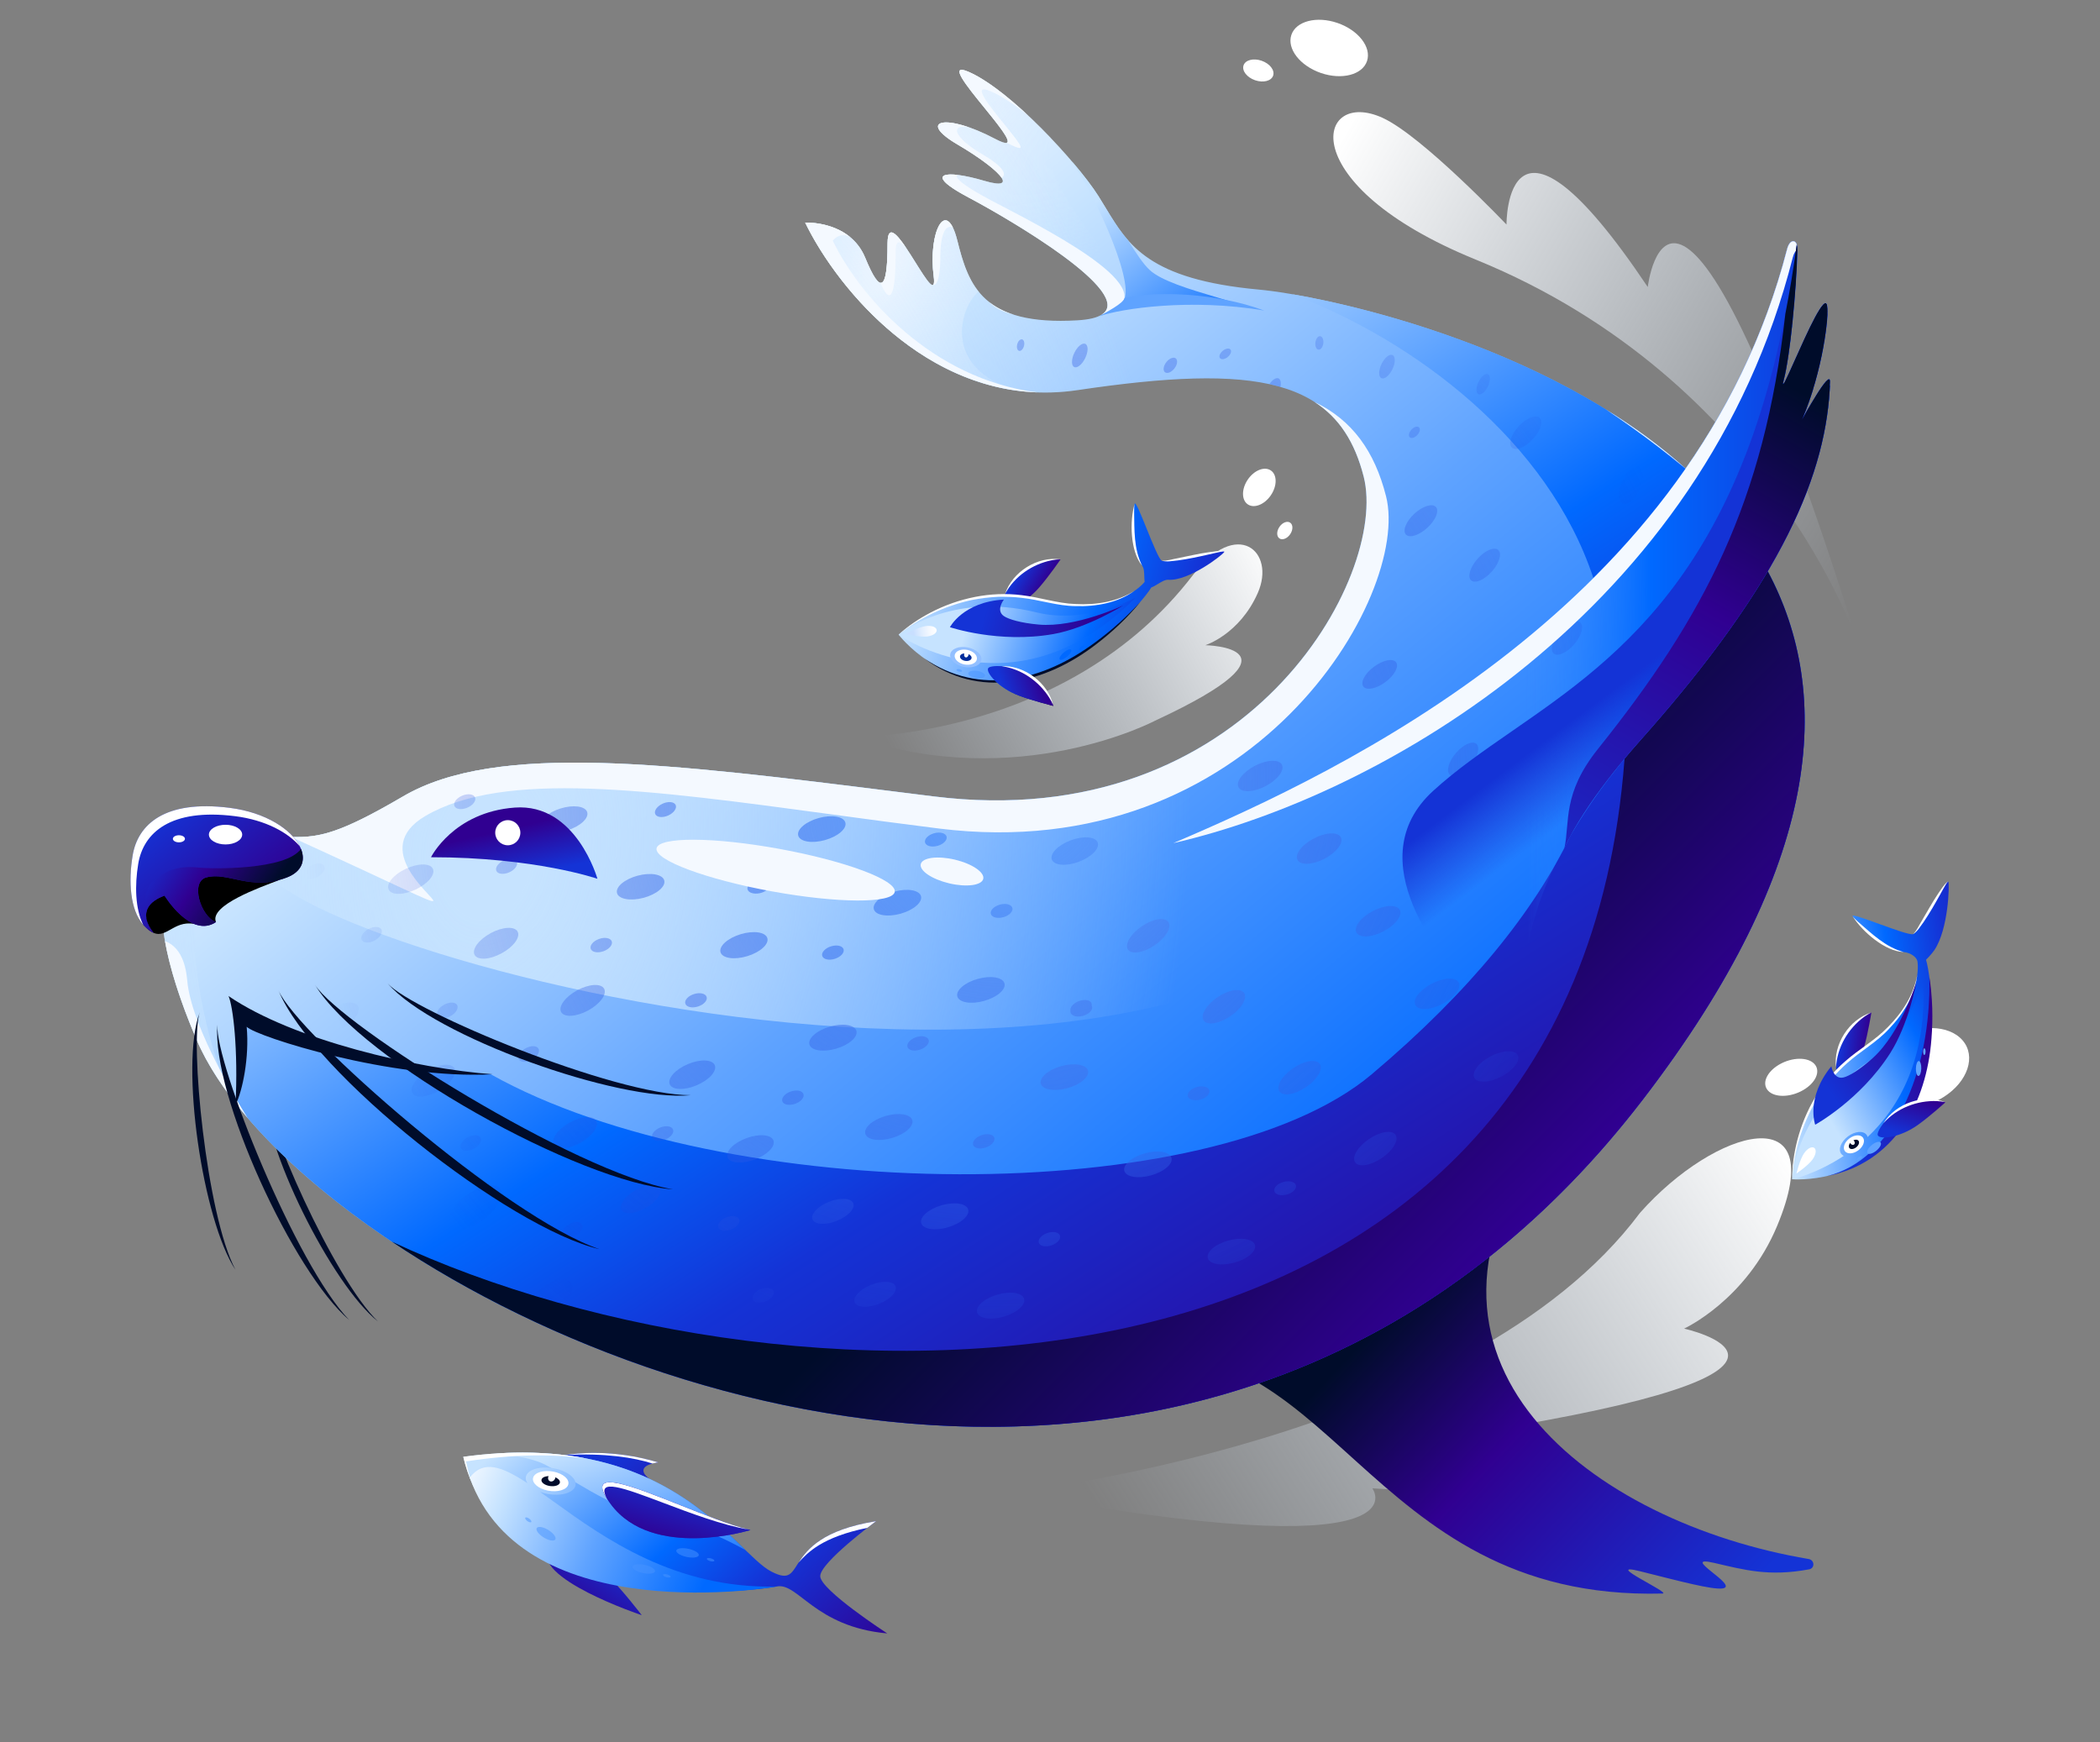 <?xml version="1.0" encoding="utf-8"?>
<svg xmlns="http://www.w3.org/2000/svg" fill="none" height="624" viewBox="0 0 752 624" width="752">
  <rect x="0" y="0" width="752" height="624" fill="#808080" stroke="none"/>
  <linearGradient id="a">
    <stop offset="0" stop-color="#fff"/>
    <stop offset="1" stop-color="#deeeff" stop-opacity="0"/>
  </linearGradient>
  <linearGradient gradientUnits="userSpaceOnUse" href="#a" id="b" x1="644.508" x2="409.145" y1="418.669" y2="566.589"/>
  <linearGradient gradientUnits="userSpaceOnUse" href="#a" id="c" x1="460.97" x2="674.139" y1="81.724" y2="206.134"/>
  <linearGradient gradientUnits="userSpaceOnUse" href="#a" id="d" x1="464.925" x2="328.673" y1="213.252" y2="286.87"/>
  <linearGradient id="e">
    <stop offset=".138" stop-color="#000c2a"/>
    <stop offset=".472" stop-color="#300091"/>
    <stop offset="1" stop-color="#1433d6"/>
  </linearGradient>
  <linearGradient gradientUnits="userSpaceOnUse" href="#e" id="f" x1="479.837" x2="616.22" y1="451.218" y2="579.718"/>
  <linearGradient id="g">
    <stop offset="0" stop-color="#f4f9ff"/>
    <stop offset=".165" stop-color="#c6e3ff"/>
    <stop offset=".543" stop-color="#5fa3ff"/>
    <stop offset=".978" stop-color="#0069ff"/>
  </linearGradient>
  <linearGradient gradientUnits="userSpaceOnUse" href="#g" id="h" x1="89.22" x2="356.72" y1="232.718" y2="553.218"/>
  <radialGradient cx="0" cy="0" gradientTransform="matrix(128.598 49.435 -94.187 245.014 315.22 95.218)" gradientUnits="userSpaceOnUse" id="i" r="1">
    <stop offset=".035" stop-color="#f4f9ff"/>
    <stop offset=".539" stop-color="#c6e3ff" stop-opacity="0"/>
  </radialGradient>
  <linearGradient gradientUnits="userSpaceOnUse" id="j" x1="570.72" x2="348.637" y1="475.219" y2="130.637">
    <stop offset="0" stop-color="#300091"/>
    <stop offset=".425" stop-color="#1433d6"/>
    <stop offset=".61" stop-color="#0069ff"/>
    <stop offset=".99" stop-color="#c6e3ff"/>
  </linearGradient>
  <radialGradient cx="0" cy="0" gradientTransform="matrix(460.5 57.013 -83.44 673.961 173.72 307.781)" gradientUnits="userSpaceOnUse" id="k" r="1">
    <stop offset=".035" stop-color="#c6e3ff"/>
    <stop offset=".539" stop-color="#c6e3ff" stop-opacity="0"/>
  </radialGradient>
  <linearGradient gradientUnits="userSpaceOnUse" id="l" x1="721.22" x2="520.72" y1="289.218" y2="290.218">
    <stop offset="0" stop-color="#300091"/>
    <stop offset=".318" stop-color="#1433d6"/>
    <stop offset=".646" stop-color="#0069ff"/>
    <stop offset=".87" stop-color="#3086ff" stop-opacity="0"/>
  </linearGradient>
  <radialGradient cx="0" cy="0" gradientTransform="matrix(78 229.5 -241.119 81.949 361.72 282.218)" gradientUnits="userSpaceOnUse" id="m" r="1">
    <stop offset="0" stop-color="#5fa3ff"/>
    <stop offset="1" stop-color="#1433d6" stop-opacity="0"/>
  </radialGradient>
  <linearGradient gradientUnits="userSpaceOnUse" href="#e" id="n" x1="323.792" x2="633.521" y1="368.028" y2="678.01"/>
  <linearGradient gradientUnits="userSpaceOnUse" id="o" x1="580.604" x2="428.068" y1="234.73" y2="41.012">
    <stop offset="0" stop-color="#300091"/>
    <stop offset=".425" stop-color="#1433d6"/>
    <stop offset=".712" stop-color="#0069ff"/>
    <stop offset=".99" stop-color="#c6e3ff"/>
  </linearGradient>
  <linearGradient id="p">
    <stop offset="0" stop-color="#300091"/>
    <stop offset="1" stop-color="#1433d6"/>
  </linearGradient>
  <linearGradient gradientUnits="userSpaceOnUse" href="#p" id="q" x1="173.404" x2="177.406" y1="298.806" y2="316.261"/>
  <linearGradient gradientUnits="userSpaceOnUse" href="#p" id="r" x1="85.837" x2="56.362" y1="328.218" y2="291.698"/>
  <linearGradient gradientUnits="userSpaceOnUse" id="s" x1="97.776" x2="56.204" y1="329.599" y2="300.842">
    <stop offset=".138" stop-color="#000c2a"/>
    <stop offset=".594" stop-color="#300091"/>
    <stop offset="1" stop-color="#1433d6"/>
  </linearGradient>
  <linearGradient gradientUnits="userSpaceOnUse" id="t" x1="536.22" x2="553.084" y1="277.219" y2="299.684">
    <stop offset=".023" stop-color="#1433d6"/>
    <stop offset="1" stop-color="#1433d6" stop-opacity="0"/>
  </linearGradient>
  <linearGradient gradientUnits="userSpaceOnUse" href="#e" id="u" x1="670.72" x2="547.72" y1="114.719" y2="335.218"/>
  <linearGradient gradientUnits="userSpaceOnUse" href="#p" id="v" x1="206.44" x2="220.37" y1="578.561" y2="555.508"/>
  <linearGradient gradientUnits="userSpaceOnUse" href="#p" id="w" x1="262.49" x2="238.665" y1="545.262" y2="509.566"/>
  <linearGradient id="x">
    <stop offset="0" stop-color="#300091"/>
    <stop offset=".325" stop-color="#1433d6"/>
    <stop offset=".542" stop-color="#0069ff"/>
    <stop offset=".99" stop-color="#c6e3ff"/>
  </linearGradient>
  <linearGradient gradientUnits="userSpaceOnUse" href="#x" id="y" x1="310.72" x2="210.628" y1="598.101" y2="487.6"/>
  <linearGradient gradientUnits="userSpaceOnUse" href="#x" id="z" x1="266.72" x2="215.253" y1="657.171" y2="512.669"/>
  <linearGradient gradientUnits="userSpaceOnUse" href="#g" id="A" x1="168.22" x2="257.022" y1="523.853" y2="561.694"/>
  <linearGradient gradientUnits="userSpaceOnUse" href="#p" id="B" x1="232.363" x2="238.887" y1="550.967" y2="528.918"/>
  <linearGradient gradientUnits="userSpaceOnUse" href="#p" id="C" x1="669.046" x2="659.251" y1="371.203" y2="370.136"/>
  <linearGradient gradientUnits="userSpaceOnUse" href="#x" id="D" x1="732.22" x2="638.72" y1="387.218" y2="397.718"/>
  <linearGradient gradientUnits="userSpaceOnUse" href="#p" id="E" x1="692.593" x2="653.347" y1="371.752" y2="391.862"/>
  <linearGradient gradientUnits="userSpaceOnUse" href="#x" id="F" x1="723.22" x2="642.047" y1="333.218" y2="379.747"/>
  <linearGradient gradientUnits="userSpaceOnUse" href="#p" id="G" x1="686.92" x2="654.007" y1="367.43" y2="389.014"/>
  <linearGradient gradientUnits="userSpaceOnUse" href="#p" id="H" x1="697.008" x2="692.835" y1="395.974" y2="409.75"/>
  <linearGradient gradientUnits="userSpaceOnUse" href="#p" id="I" x1="375.124" x2="366.73" y1="207.624" y2="202.464"/>
  <linearGradient gradientUnits="userSpaceOnUse" href="#x" id="J" x1="460.097" x2="318.546" y1="273.331" y2="234.336"/>
  <linearGradient gradientUnits="userSpaceOnUse" href="#x" id="K" x1="442.493" x2="353.631" y1="228.297" y2="199.014"/>
  <linearGradient gradientUnits="userSpaceOnUse" id="L" x1="335.65" x2="324.451" y1="225.823" y2="227.159">
    <stop offset=".01" stop-color="#fff"/>
    <stop offset=".2" stop-color="#f7faff"/>
    <stop offset=".49" stop-color="#e1eeff"/>
    <stop offset=".76" stop-color="#c8dfff"/>
  </linearGradient>
  <linearGradient gradientUnits="userSpaceOnUse" href="#p" id="M" x1="391.174" x2="353.017" y1="227.897" y2="218.24"/>
  <linearGradient gradientUnits="userSpaceOnUse" id="N" x1="378.276" x2="353.711" y1="251.103" y2="239.006">
    <stop offset=".03"/>
    <stop offset=".12" stop-color="#000d31"/>
    <stop offset=".22" stop-color="#001a5e"/>
    <stop offset=".31" stop-color="#00247f"/>
    <stop offset=".38" stop-color="#002993"/>
    <stop offset=".43" stop-color="#002c9b"/>
    <stop offset=".49" stop-color="#0031a4"/>
    <stop offset=".57" stop-color="#0040bc"/>
    <stop offset=".68" stop-color="#0059e5"/>
    <stop offset=".74" stop-color="#0069ff"/>
    <stop offset=".76" stop-color="#056cff" stop-opacity=".96"/>
    <stop offset=".8" stop-color="#1374ff" stop-opacity=".87"/>
    <stop offset=".84" stop-color="#2a81ff" stop-opacity=".71"/>
    <stop offset=".9" stop-color="#4a94ff" stop-opacity=".49"/>
    <stop offset=".96" stop-color="#72acff" stop-opacity=".21"/>
    <stop offset="1" stop-color="#92bfff" stop-opacity="0"/>
  </linearGradient>
  <linearGradient gradientUnits="userSpaceOnUse" href="#p" id="O" x1="376.384" x2="362.624" y1="253.773" y2="258"/>
  <clipPath id="P">
    <path d="m0 0h116.201v72.965h-116.201z" transform="matrix(.045 .999 .999 -.047 630.72 312.614)"/>
  </clipPath>
  <clipPath id="Q">
    <path d="m0 0h116.201v72.965h-116.201z" transform="matrix(-.713 .701 .702 .712 395.996 145.721)"/>
  </clipPath>
  <path d="m361.796 534.483s163.946-17.647 225.471-100.119c26.91-30.423 68.622-42.17 49.137 4.627-11.098 26.652-33.334 36.823-33.334 36.823s62.277 13.774-60.941 34.891c0 0 38.126 28.415-50.689 22.309 0 0 21.603 29.409-129.644 1.469z" fill="url(#b)"/>
  <path d="m678.167 372.195c8.66-5.5 19.68-5.334 24.614.371s1.913 14.788-6.746 20.288c-8.66 5.5-19.68 5.334-24.614-.371s-1.914-14.788 6.746-20.288z" fill="#fff"/>
  <path d="m637.994 380.781c4.783-2.389 10.201-2.073 12.101.707 1.899 2.779-.439 6.969-5.223 9.358-4.783 2.389-10.201 2.072-12.101-.707-1.899-2.78.439-6.969 5.223-9.358z" fill="#fff"/>
  <path d="m665.5 231s-31.26-94.938-137.043-138.032c-66.105-26.93-57.063-61.644-33.318-50.747 14.251 6.551 44.332 38.203 44.332 38.203s-.541-53.914 50.585 22.365c0 0 9.444-81.789 75.444 128.211z" fill="url(#c)"/>
  <path d="m489.531 21.848c1.641-4.947-3.096-11.045-10.581-13.622-7.484-2.577-14.882-.656-16.523 4.291-1.641 4.947 3.096 11.045 10.581 13.622 7.484 2.577 14.882.656 16.523-4.291z" fill="#fff"/>
  <path d="m455.91 27.069c.641-1.931-1.215-4.313-4.144-5.322s-5.823-.261-6.463 1.67c-.641 1.931 1.215 4.313 4.144 5.322 2.929 1.008 5.823.261 6.463-1.67z" fill="#fff"/>
  <path d="m305.916 263.926s76.372.715 121.306-58.031c15.749-20.597 29.738-8.401 23.182 6.469s-18.782 18.701-18.782 18.701 38.778.699-17.988 27.03c0 0-48.943 25.931-107.718 5.831z" fill="url(#d)"/>
  <path d="m455.095 177.354c2.277-3.355 2.27-7.328-.015-8.873s-5.983-.078-8.259 3.277-2.27 7.328.015 8.873 5.983.078 8.259-3.277z" fill="#fff"/>
  <path d="m462.013 191.309c1.059-1.56 1.053-3.41-.013-4.131s-2.789-.041-3.848 1.52-1.053 3.41.013 4.132c1.067.721 2.789.04 3.848-1.521z" fill="#fff"/>
  <path d="m554.837 404.218c-62.374 83.485 16.138 141.186 92.832 154.108 2.146.361 2.306 3.298.167 3.696-14.442 2.689-23.182.193-33.999-2.304-13-3 9.358 8.254 3 9.145-3.771.528-15.5-2.645-29.5-6.145s11.401 7.885 8 7.973c-108.223 2.798-117.822-100.794-199-84.473 49.833-53.666 213.067-155.036 158.5-82z" fill="url(#f)"/>
  <path d="m554.837 404.218c-62.374 83.485 16.138 141.186 92.832 154.108 2.146.361 2.306 3.298.167 3.696-14.442 2.689-23.182.193-33.999-2.304-13-3 9.358 8.254 3 9.145-3.771.528-15.5-2.645-29.5-6.145s11.401 7.885 8 7.973c-108.223 2.798-117.822-100.794-199-84.473 49.833-53.666 213.067-155.036 158.5-82z" fill="url(#f)"/>
  <path d="m94.68 389.718c-1.001 20.187 24.187 70.505 40.647 83.512-15.939-15.291-40.991-72.712-40.647-83.512z" fill="#000c2a"/>
  <path clip-rule="evenodd" d="m99.466 299.499c12.94.722 18.707 1.043 44.87-14.281 33.427-19.578 95.063-11.87 178.134-1.481 3.908.489 7.864.983 11.866 1.481 112.5 14 163-79 154-114.5s-38.5-40.5-102.5-31c-51.2 7.6-86.333-36.833-97.5-60 0 0 16-.817 21.5 12.592 5.5 13.408 8 11.908 8-5.092 0-9.185 5.4-.563 10.05 6.861 3.957 6.316 7.369 11.765 6.45 4.639-2-15.5 4.5-28.5 8.5-12.5 4 16 9 30.5 43 28.5s-22-35-39-44-8-10 5.5-6 5-4.5-9.5-13-4.5-11.5 13.5-2c9.126 4.817 2.7-3.092-3.899-11.213-6.417-7.896-12.996-15.992-5.601-12.787 15 6.5 38.9 32.5 46.5 44.5.892 1.408 1.74 2.812 2.58 4.203 8.109 13.427 15.504 25.672 54.92 29.296 22.134 2.036 102.261 18.569 152.779 64.092 15.854-22.797 28.646-48.87 36.35-78.658.981-3.792 3.758-3.678 3.673.238-.328 14.959-2.682 38.202-4.802 46.328-1.185 4.542.827.039 3.758-6.52 4.49-10.049 11.137-24.926 11.742-19.48.633 3.193-1.5 23-9 40.5 0 0 10.169-18.779 10-13.5-.621 19.445-6.535 41.131-22.312 67.87 23.377 43.803 19.936 104.951-44.688 189.13-173.5 226-478.156 72.25-518-21.5-34-80 12.5-73 12.5-73 7.07-.252 12.259.037 16.63.281z" fill="url(#h)" fill-rule="evenodd"/>
  <path clip-rule="evenodd" d="m364.219 139.916c-27.442-8.162-20.291-30.158-13.797-35.515-4.066-5.069-5.913-11.495-7.585-18.183-4-16-10.5-3-8.5 12.5.919 7.126-2.493 1.677-6.45-4.639v-0c-4.65-7.423-10.05-16.046-10.05-6.861 0 17-2.5 18.5-8 5.092-5.5-13.408-21.5-12.592-21.5-12.592 9.517 19.744 36.441 54.934 75.882 60.198zm11.965-90.607c-9.6-10.06-20.889-19.926-29.347-23.591-7.395-3.204-.815 4.892 5.601 12.787 6.599 8.121 13.026 16.029 3.899 11.213-18-9.5-28-6.5-13.5 2s23 17 9.5 13-22.5-3-5.5 6c13.365 7.076 50.838 28.987 49.726 39.004 11.993-.421 4.219-11.367-5.107-24.497-8.774-12.354-18.922-26.641-15.272-35.916z" fill="url(#i)" fill-rule="evenodd"/>
  <path clip-rule="evenodd" d="m603.616 167.811c-43.704-39.383-109.568-57.069-140.872-62.442 44.015 16.675 91.69 52.701 107.837 101.67 11.887-11.854 23.066-24.894 33.035-39.228zm-41.151 131.32c6.08-10.527 14.183-21.902 24.872-33.912 20.447-22.975 35.233-42.913 45.688-60.631 23.377 43.803 19.936 104.951-44.688 189.131-160.01 208.428-431.575 93.862-504.09 1.248 3.233-5.043.473-32.248.473-32.248 2.335.802 5.099 1.879 8.305 3.127l.002.001c16.034 6.244 43.109 16.788 82.692 18.872 83.947 47 258 48.5 315.5 0 35.54-29.977 58.298-58.687 71.245-85.588z" fill="url(#j)" fill-rule="evenodd"/>
  <path clip-rule="evenodd" d="m82.1 392.153c-14.021-33.27-25.36-104.218 20.62-73.435 59 39.5 427 126 433.5-96.5 1.535-52.548-28.876-90.498-77.171-117.452-3.251-.501-6.017-.846-8.212-1.048-39.416-3.624-46.811-15.87-54.92-29.296-.84-1.391-1.688-2.795-2.58-4.203-7.6-12-31.5-38-46.5-44.5-7.395-3.204-.816 4.892 5.601 12.787 6.599 8.121 13.025 16.029 3.899 11.213-18-9.5-28-6.5-13.5 2s23 17 9.5 13-22.5-3-5.5 6 73 42 39 44-39-12.5-43-28.5c-4-16-10.5-3-8.5 12.5.919 7.126-2.493 1.677-6.45-4.639-4.65-7.423-10.05-16.046-10.05-6.861 0 17-2.5 18.5-8 5.092-5.5-13.408-21.5-12.592-21.5-12.592 11.167 23.167 46.3 67.6 97.5 60 64-9.5 93.5-4.5 102.5 31s-41.5 128.5-154 114.5c-3.977-.494-7.907-.986-11.791-1.472l-.075-.009c-83.071-10.389-144.707-18.097-178.134 1.481-26.163 15.324-31.931 15.003-44.87 14.281-4.371-.244-9.56-.533-16.63-.281 0 0-46.5-7-12.5 73 2.725 6.411 6.688 13.103 11.763 19.935z" fill="url(#k)" fill-rule="evenodd"/>
  <path clip-rule="evenodd" d="m103.835 299.714c-1.386-.049-2.826-.129-4.369-.215-4.371-.244-9.56-.533-16.63-.281 0 0-28.895-4.349-24.475 32.995 2.421-26.325 32.475-25.995 32.475-25.995 3.866-.138 6.199-2.141 8.233-3.889 1.575-1.353 2.973-2.552 4.764-2.615zm.406.014c39.541 18.009 50.362 23.763 50.901 22.924.836-1.305-23.14-18.523-2.805-30.434 28.108-16.463 80.226-9.403 145.491-.563 12.351 1.673 25.173 3.41 38.392 5.063 112.5 14 169.117-83.5 160.117-119-4.085-16.112-12.108-27.281-25.637-33.786 8.803 5.638 14.481 14.336 17.637 26.786 9 35.5-41.5 128.5-154 114.5-3.977-.494-7.907-.986-11.791-1.472l-.075-.009c-83.071-10.389-144.707-18.097-178.134 1.481-22.739 13.319-30.071 14.819-40.096 14.51zm267.316-159.194c-38.193-4.827-63.988-34.921-73.337-54.316 0 0 2.263-3.327 6.136-1.372-6.843-5.596-16.019-5.128-16.019-5.128 10.096 20.945 39.782 59.273 83.22 60.816zm-56.249-39.244c5.412 12.992 5.412-6.098 5.412-11.072 0-4.537 1.55-4.085 3.679-1.571-3.499-5.164-6.562-8.347-6.562-1.429 0 9.69-.812 14.345-2.529 14.072zm18.792.761c2.019.334 2.62-5.251 2.62-9.833 0-8.868 2.041-11.885 4.49-10.756-3.891-7.893-8.618 3.73-6.873 17.256.275 2.132.162 3.139-.237 3.333zm19.957 5.99c2.092 2.118 4.912 3.659 8.945 4.656-3.644-1.164-6.566-2.748-8.945-4.656zm40.441 4.66c26.012-6.74-16.531-28.916-35.675-38.896-1.484-.773-2.826-1.473-3.986-2.087-9.787-5.181-13.315-8.208-11.972-9.081-6.985-.808-8.471 1.493 3.972 8.081 14.925 7.902 59.912 34.303 47.661 41.983zm-35.806-48.98c1.708-1.151 1.19-3.718-6.972-8.502-10.372-6.081-11.534-10.882-4.765-9.645-11.559-3.998-15.829-.72-4.118 6.145 8.034 4.71 14.226 9.419 15.855 12.002zm1.808-12.579c7.204 3.662 6.073 1.913-.062-5.636-6.417-7.896-12.996-15.992-5.601-12.787 3.999 1.733 8.631 4.852 13.418 8.723-7.473-6.998-15.208-13.032-21.418-15.723-7.395-3.204-.816 4.892 5.601 12.787 4.954 6.097 9.812 12.075 8.062 12.636zm214.424 95.404c12.803 8.54 25.312 18.009 36.692 28.264 12.16-17.486 22.519-36.899 30.163-58.438.959-9.023 1.688-19.141 1.86-26.982.085-3.916-2.692-4.031-3.673-.238-7.704 29.788-20.496 55.861-36.35 78.658-8.817-7.945-18.537-15.008-28.692-21.264zm75.889-34.505c-.943 12.299-2.515 25.077-3.976 30.677-1.031 3.954.36 1.052 2.671-4.092 4.128-13.763 5.324-26.412 4.829-28.908-.262-2.36-1.659-.903-3.524 2.323zm-562.139 288.32c-3.172-5.024-19.154-30.992-21.454-47.643-.038-.276-.074-.636-.116-1.064-.356-3.612-1.185-12.008-8.029-14.646 1.65 9.297 5.16 20.852 11.262 35.21 3.808 8.961 10.036 18.47 18.337 28.143z" fill="#f4f9ff" fill-rule="evenodd"/>
  <path d="m639.966 89.152c-33.327 128.854-161.853 188.202-221.629 213.566l129.5 64.5c-4.667-12.166-5.481-51.459 39.5-102 51.305-57.645 66.967-96.17 68-128.5.169-5.279-10 13.5-10 13.5 7.5-17.5 9.633-37.307 9-40.5-1-9-18.5 37.5-15.5 26 2.12-8.127 4.474-31.369 4.802-46.328.085-3.916-2.692-4.03-3.673-.238z" fill="url(#l)"/>
  <g fill="url(#m)">
    <path d="m88.278 399.897c-2.342-2.75-4.516-5.486-6.514-8.2 3.746-3.039 7.66-4.168 9.431-2.488 1.948 1.848.628 6.452-2.916 10.688z"/>
    <path d="m111.711 423.107c-1.809-1.549-3.572-3.101-5.287-4.655.927-2.333 3.549-5.047 7.147-7.112 5.416-3.109 10.992-3.573 12.454-1.035 1.461 2.538-1.744 7.116-7.161 10.226-2.489 1.429-5.011 2.299-7.153 2.576z"/>
    <path d="m193.359 474.241c-2.28-1.049-4.538-2.115-6.775-3.195.419-2.486 2.506-5.713 5.717-8.467 4.739-4.065 10.129-5.561 12.04-3.34 1.911 2.22-.381 7.316-5.12 11.381-1.939 1.664-3.988 2.897-5.862 3.621z"/>
    <path d="m458.514 138.568c-1.272-.366-2.586-.698-3.942-.995 1.064-1.589 2.407-2.473 3.287-2.05.749.36.965 1.571.655 3.045z"/>
    <path d="m472.774 120.405c.782.104 1.273 1.266 1.097 2.596-.177 1.33-.953 2.325-1.735 2.221-.782-.103-1.273-1.265-1.097-2.595.177-1.33.954-2.325 1.735-2.222z"/>
    <path d="m388.615 128.235c1.104-2.288 1.127-4.562.052-5.08-1.076-.517-2.843.918-3.947 3.205-1.105 2.288-1.128 4.562-.052 5.08 1.075.517 2.843-.918 3.947-3.205z"/>
    <path d="m548.885 157.297c2.747-2.946 3.851-6.379 2.465-7.667-1.386-1.289-4.737.055-7.484 3.001-2.748 2.946-3.852 6.378-2.466 7.667 1.386 1.288 4.737-.055 7.485-3.001z"/>
    <path d="m514.184 181.551c1.283 1.391-.082 4.729-3.049 7.455s-6.411 3.809-7.694 2.418c-1.282-1.391.083-4.729 3.049-7.455 2.967-2.727 6.411-3.809 7.694-2.418z"/>
    <path d="m534.225 204.68c2.679-3.009 3.703-6.466 2.288-7.722-1.416-1.257-4.735.164-7.414 3.172s-3.703 6.466-2.288 7.722 4.735-.164 7.414-3.172z"/>
    <path d="m499.927 237.177c1.128 1.518-.582 4.694-3.819 7.093-3.238 2.399-6.778 3.113-7.906 1.594-1.129-1.518.581-4.694 3.819-7.093 3.237-2.399 6.777-3.112 7.906-1.594z"/>
    <path d="m203.148 297.385c4.615-1.447 7.805-4.374 7.124-6.537-.68-2.164-4.973-2.745-9.588-1.299-4.615 1.447-7.805 4.374-7.125 6.537.681 2.164 4.974 2.745 9.589 1.299z"/>
    <path d="m155.017 311.134c.965 2.052-1.801 5.381-6.18 7.434-4.378 2.053-8.71 2.054-9.676.001s1.801-5.381 6.179-7.434c4.379-2.054 8.711-2.054 9.677-.001z"/>
    <path d="m96.637 344.72c4.153-2.477 6.575-6.063 5.411-8.009-1.165-1.947-5.476-1.518-9.629.958-4.153 2.477-6.575 6.063-5.41 8.01s5.476 1.517 9.629-.959z"/>
    <path d="m592.525 297.541c1.746.731 1.899 4.333.342 8.046-1.558 3.712-4.237 6.13-5.984 5.399-1.747-.73-1.9-4.332-.342-8.045s4.237-6.13 5.984-5.4z"/>
    <path d="m453.18 281.54c4.288-2.236 6.911-5.678 5.86-7.688-1.052-2.01-5.38-1.827-9.668.409s-6.911 5.678-5.859 7.688c1.051 2.01 5.38 1.827 9.667-.409z"/>
    <path d="m480.151 299.858c1.052 2.01-1.571 5.452-5.859 7.688s-8.616 2.419-9.668.409c-1.051-2.01 1.572-5.452 5.86-7.688 4.287-2.236 8.615-2.419 9.667-.409z"/>
    <path d="m495.404 333.552c4.287-2.236 6.91-5.678 5.859-7.688-1.052-2.01-5.38-1.827-9.668.409-4.287 2.236-6.911 5.678-5.859 7.688s5.38 1.827 9.668-.409z"/>
    <path d="m522.374 351.869c1.052 2.01-1.571 5.453-5.859 7.688-4.287 2.236-8.616 2.42-9.667.409-1.052-2.01 1.571-5.452 5.859-7.688 4.287-2.236 8.616-2.419 9.667-.409z"/>
    <path d="m537.627 385.563c4.287-2.236 6.911-5.678 5.859-7.688s-5.38-1.827-9.668.409c-4.287 2.236-6.91 5.678-5.859 7.688 1.052 2.01 5.38 1.827 9.668-.409z"/>
    <path d="m564.598 403.881c1.051 2.01-1.572 5.452-5.86 7.688-4.287 2.236-8.616 2.419-9.667.409-1.052-2.01 1.571-5.452 5.859-7.688s8.616-2.419 9.668-.409z"/>
    <path d="m386.309 308.634c4.532-1.688 7.563-4.779 6.769-6.904-.794-2.124-5.112-2.478-9.644-.79s-7.562 4.779-6.769 6.904c.795 2.124 5.112 2.478 9.644.79z"/>
    <path d="m302.718 294.576c.608 2.185-2.678 5.004-7.339 6.296s-8.932.568-9.539-1.617c-.608-2.185 2.677-5.004 7.338-6.296s8.932-.569 9.54 1.617z"/>
    <path d="m322.462 327.233c4.661-1.292 7.947-4.111 7.339-6.296s-4.879-2.909-9.54-1.617-7.946 4.111-7.339 6.296c.608 2.185 4.879 2.909 9.54 1.617z"/>
    <path d="m359.699 352.175c.608 2.185-2.678 5.004-7.339 6.296-4.66 1.292-8.932.569-9.539-1.617-.608-2.185 2.678-5.004 7.338-6.296 4.661-1.292 8.933-.568 9.54 1.617z"/>
    <path d="m382.259 389.709c4.661-1.292 7.946-4.111 7.339-6.296-.608-2.185-4.879-2.909-9.54-1.617s-7.947 4.111-7.339 6.296 4.879 2.909 9.54 1.617z"/>
    <path d="m419.496 414.651c.608 2.185-2.678 5.004-7.339 6.296s-8.932.568-9.54-1.617c-.607-2.185 2.678-5.004 7.339-6.296s8.932-.569 9.54 1.617z"/>
    <path d="m442.055 452.185c4.661-1.293 7.947-4.111 7.339-6.297-.608-2.185-4.879-2.908-9.54-1.616-4.66 1.292-7.946 4.111-7.338 6.296.607 2.185 4.879 2.909 9.539 1.617z"/>
    <path d="m479.293 477.126c.607 2.185-2.678 5.004-7.339 6.297-4.661 1.292-8.932.568-9.54-1.617s2.678-5.004 7.339-6.296c4.661-1.293 8.932-.569 9.54 1.616z"/>
    <path d="m230.469 321.534c4.673-1.25 7.983-4.04 7.395-6.23-.588-2.191-4.853-2.953-9.525-1.702s-7.983 4.041-7.395 6.231c.589 2.19 4.853 2.952 9.525 1.701z"/>
    <path d="m274.781 335.958c.659 2.17-2.558 5.067-7.186 6.47-4.629 1.403-8.916.781-9.576-1.389s2.557-5.066 7.186-6.469c4.628-1.404 8.916-.782 9.576 1.388z"/>
    <path d="m179.617 341.417c4.25-2.307 6.816-5.792 5.731-7.784s-5.41-1.738-9.66.569-6.815 5.792-5.73 7.784c1.084 1.992 5.409 1.738 9.659-.569z"/>
    <path d="m216.333 354.093c1.085 1.993-1.481 5.478-5.731 7.784-4.25 2.307-8.574 2.562-9.659.569-1.085-1.992 1.481-5.477 5.731-7.784 4.249-2.307 8.574-2.561 9.659-.569z"/>
    <path d="m249.505 388.665c4.45-1.894 7.335-5.12 6.445-7.206-.891-2.086-5.22-2.243-9.67-.349-4.45 1.893-7.336 5.119-6.445 7.205.89 2.086 5.219 2.243 9.67.35z"/>
    <path d="m306.674 369.173c.635 2.178-2.615 5.038-7.259 6.388-4.644 1.351-8.924.681-9.559-1.497-.635-2.177 2.614-5.037 7.259-6.387 4.644-1.351 8.924-.681 9.559 1.496z"/>
    <path d="m319.43 407.548c4.644-1.35 7.894-4.21 7.259-6.387-.635-2.178-4.915-2.848-9.56-1.497-4.644 1.35-7.894 4.21-7.259 6.388.636 2.177 4.916 2.847 9.56 1.496z"/>
    <path d="m346.703 433.148c.636 2.177-2.614 5.037-7.259 6.388-4.644 1.35-8.924.68-9.559-1.497-.635-2.178 2.615-5.037 7.259-6.388s8.924-.681 9.559 1.497z"/>
    <path d="m359.459 471.523c4.644-1.351 7.894-4.211 7.259-6.388s-4.915-2.847-9.559-1.497c-4.645 1.351-7.895 4.211-7.259 6.388.635 2.177 4.915 2.847 9.559 1.497z"/>
    <path d="m386.733 497.122c.635 2.177-2.615 5.037-7.259 6.388-4.645 1.351-8.924.68-9.56-1.497-.635-2.177 2.615-5.037 7.259-6.388 4.645-1.35 8.924-.68 9.56 1.497z"/>
    <path d="m413.477 338.527c3.997-2.721 6.199-6.445 4.919-8.319-1.279-1.873-5.556-1.187-9.553 1.534s-6.199 6.446-4.919 8.319c1.279 1.874 5.557 1.187 9.553-1.534z"/>
    <path d="m445.51 355.611c1.28 1.873-.923 5.598-4.919 8.319-3.997 2.721-8.274 3.407-9.554 1.534-1.279-1.874.923-5.598 4.92-8.319 3.996-2.721 8.273-3.408 9.553-1.534z"/>
    <path d="m467.704 389.332c3.997-2.72 6.199-6.445 4.92-8.319-1.28-1.873-5.557-1.186-9.554 1.534-3.996 2.721-6.199 6.446-4.919 8.319 1.28 1.874 5.557 1.187 9.553-1.534z"/>
    <path d="m499.737 406.416c1.28 1.874-.923 5.598-4.919 8.319-3.997 2.721-8.274 3.408-9.554 1.534-1.279-1.874.923-5.598 4.92-8.319 3.996-2.721 8.273-3.408 9.553-1.534z"/>
    <path d="m521.931 440.138c3.997-2.721 6.199-6.446 4.92-8.319-1.28-1.874-5.557-1.187-9.554 1.534-3.996 2.72-6.199 6.445-4.919 8.319 1.28 1.873 5.557 1.186 9.553-1.534z"/>
    <path d="m623.748 249.864c1.66.91 1.435 4.508-.504 8.037-1.939 3.53-4.857 5.654-6.517 4.745-1.661-.909-1.435-4.507.504-8.037 1.938-3.529 4.856-5.654 6.517-4.745z"/>
    <path d="m498.667 127.155c1.075.518 1.052 2.792-.052 5.08-1.104 2.287-2.872 3.722-3.947 3.205-1.076-.518-1.053-2.792.052-5.079 1.104-2.288 2.871-3.723 3.947-3.206z"/>
    <path d="m532.796 138.403c.953-1.973.974-3.933.049-4.378-.926-.446-2.448.793-3.4 2.766-.953 1.973-.974 3.933-.049 4.378.926.446 2.448-.793 3.4-2.766z"/>
    <path d="m526.556 274.151c2.619-3.06 3.575-6.537 2.135-7.765s-4.73.257-7.349 3.318c-2.619 3.06-3.575 6.537-2.135 7.765 1.439 1.228 4.73-.257 7.349-3.318z"/>
    <path d="m565.863 222.96c1.44 1.228.484 4.705-2.135 7.766-2.619 3.06-5.91 4.546-7.349 3.317-1.44-1.228-.484-4.704 2.135-7.765s5.909-4.546 7.349-3.318z"/>
    <path d="m587.185 175.049c1.63-3.682 1.548-7.286-.185-8.051-1.732-.764-4.457 1.601-6.088 5.282-1.63 3.682-1.547 7.287.185 8.051 1.732.765 4.458-1.6 6.088-5.282z"/>
    <path d="m128.158 360.284c1.165 1.947-1.257 5.533-5.41 8.01-4.153 2.476-8.464 2.905-9.628.959-1.165-1.947 1.257-5.533 5.41-8.01 4.153-2.476 8.464-2.906 9.628-.959z"/>
    <path d="m157.307 390.545c4.153-2.477 6.575-6.062 5.411-8.009-1.165-1.947-5.476-1.518-9.629.959-4.153 2.476-6.575 6.062-5.41 8.009s5.475 1.517 9.628-.959z"/>
    <path d="m213.491 401.304c1.132 1.966-1.351 5.511-5.546 7.917-4.194 2.406-8.511 2.762-9.643.796-1.131-1.967 1.351-5.511 5.546-7.917 4.194-2.406 8.511-2.762 9.643-.796z"/>
    <path d="m270.16 415.3c4.543-1.659 7.593-4.731 6.812-6.861-.78-2.13-5.096-2.511-9.639-.851-4.542 1.66-7.592 4.732-6.811 6.861.78 2.13 5.096 2.511 9.638.851z"/>
    <path d="m179.127 425.638c1.76 2.341-.863 7.275-5.859 11.021-4.997 3.745-10.474 4.883-12.235 2.542-1.76-2.341.863-7.275 5.859-11.02 4.996-3.746 10.474-4.884 12.235-2.543z"/>
    <path d="m231.209 432.639c3.776-2.131 6.024-5.294 5.022-7.065-1.003-1.772-4.877-1.481-8.654.649-3.776 2.131-6.024 5.294-5.021 7.065 1.002 1.772 4.876 1.481 8.653-.649z"/>
    <path d="m305.561 430.932c.749 1.892-1.914 4.717-5.948 6.308s-7.912 1.347-8.661-.546c-.749-1.892 1.914-4.716 5.948-6.308 4.034-1.591 7.912-1.347 8.661.546z"/>
    <path d="m314.737 466.953c4.034-1.591 6.697-4.415 5.948-6.308s-4.627-2.137-8.661-.545c-4.034 1.591-6.697 4.415-5.948 6.308.749 1.892 4.627 2.136 8.661.545z"/>
    <path d="m335.809 490.358c.749 1.893-1.914 4.717-5.948 6.308-4.034 1.592-7.912 1.347-8.661-.545-.749-1.893 1.914-4.717 5.948-6.308s7.912-1.347 8.661.545z"/>
    <path d="m86.877 363.914c1.944-1.049 3.022-2.821 2.407-3.958-.615-1.136-2.69-1.207-4.635-.158-1.944 1.049-3.022 2.821-2.407 3.958.615 1.136 2.69 1.207 4.635.158z"/>
    <path d="m67.877 339.266c.615 1.136-.462 2.908-2.407 3.958-1.944 1.049-4.02.978-4.635-.158-.615-1.137.462-2.909 2.407-3.958 1.945-1.049 4.02-.979 4.635.158z"/>
    <path d="m113.651 314.076c1.945-1.05 3.022-2.822 2.407-3.958-.615-1.137-2.69-1.207-4.635-.158-1.944 1.049-3.022 2.821-2.407 3.958.615 1.136 2.691 1.207 4.635.158z"/>
    <path d="m170.105 285.556c.503 1.19-.741 2.85-2.777 3.708-2.037.858-4.096.588-4.599-.603-.502-1.19.741-2.85 2.778-3.708 2.036-.857 4.095-.588 4.598.603z"/>
    <path d="m420.557 131.953c1.066-1.371 1.278-2.987.475-3.609s-2.318-.014-3.383 1.358c-1.065 1.371-1.278 2.987-.475 3.609.804.621 2.318.014 3.383-1.358z"/>
    <path d="m440.629 125.18c.505.605.078 1.792-.955 2.651-1.032.859-2.278 1.065-2.783.46s-.078-1.791.955-2.65c1.032-.86 2.279-1.066 2.783-.461z"/>
    <path d="m504.83 156.608c.578.537 1.786.175 2.699-.809.912-.983 1.184-2.216.606-2.753-.578-.536-1.786-.174-2.699.81-.912.983-1.184 2.215-.606 2.752z"/>
    <path d="m366.679 123.916c.303-1.136.009-2.2-.656-2.377-.666-.177-1.451.6-1.754 1.736s-.009 2.2.656 2.377c.666.177 1.451-.6 1.754-1.736z"/>
    <path d="m136.571 332.863c.616 1.136-.462 2.908-2.407 3.957-1.944 1.05-4.019.979-4.635-.158-.615-1.136.463-2.908 2.407-3.957 1.945-1.05 4.02-.979 4.635.158z"/>
    <path d="m182.357 312.406c2.021-.895 3.233-2.578 2.708-3.759-.524-1.181-2.587-1.413-4.608-.518s-3.233 2.578-2.709 3.758c.525 1.181 2.588 1.413 4.609.519z"/>
    <path d="m241.958 288.306c.525 1.181-.688 2.864-2.708 3.758-2.021.895-4.084.663-4.609-.518s.688-2.863 2.709-3.758c2.02-.895 4.083-.663 4.608.518z"/>
    <path d="m335.746 302.921c2.129-.594 3.572-2.085 3.224-3.329-.349-1.244-2.357-1.771-4.485-1.177-2.129.594-3.572 2.085-3.224 3.329s2.357 1.771 4.485 1.177z"/>
    <path d="m362.528 325.147c.349 1.244-1.095 2.735-3.223 3.329-2.129.594-4.137.067-4.486-1.177-.348-1.244 1.095-2.735 3.224-3.329s4.137-.067 4.485 1.177z"/>
    <path d="m387.836 363.8c2.129-.594 3.572-2.085 3.224-3.329-.031-.109-.074-.213-.13-.312.061-.294.046-.582-.056-.85-.46-1.207-2.508-1.551-4.574-.767-1.948.739-3.218 2.217-2.97 3.396-.046.232-.041.462.021.685.348 1.244 2.357 1.771 4.485 1.177z"/>
    <path d="m433.06 390.471c.348 1.244-1.095 2.735-3.224 3.329-2.128.594-4.137.067-4.485-1.177s1.095-2.735 3.224-3.329c2.128-.594 4.136-.067 4.485 1.177z"/>
    <path d="m460.836 427.8c2.129-.594 3.572-2.085 3.224-3.329-.349-1.244-2.357-1.771-4.485-1.177-2.129.594-3.572 2.085-3.224 3.329s2.357 1.771 4.485 1.177z"/>
    <path d="m493.06 457.471c.348 1.244-1.095 2.735-3.224 3.329-2.128.594-4.137.067-4.485-1.177s1.095-2.735 3.224-3.329c2.128-.594 4.136-.067 4.485 1.177z"/>
    <path d="m216.085 340.67c2.082-.741 3.418-2.328 2.984-3.545s-2.474-1.603-4.556-.863-3.419 2.327-2.984 3.544c.434 1.217 2.474 1.604 4.556.864z"/>
    <path d="m275.491 316.763c.269 1.263-1.265 2.66-3.426 3.12-2.162.46-4.133-.191-4.403-1.455-.27-1.263 1.264-2.66 3.426-3.12s4.133.191 4.403 1.455z"/>
    <path d="m249.936 360.459c2.108-.667 3.499-2.206 3.108-3.437-.391-1.232-2.416-1.69-4.523-1.023-2.107.666-3.498 2.205-3.108 3.437.391 1.231 2.416 1.689 4.523 1.023z"/>
    <path d="m302.073 339.942c.391 1.231-1.001 2.77-3.108 3.436-2.107.667-4.132.209-4.523-1.023-.391-1.231 1.001-2.77 3.108-3.437 2.107-.666 4.132-.208 4.523 1.024z"/>
    <path d="m123.242 391.844c1.944-1.049 3.022-2.821 2.407-3.958-.616-1.136-2.691-1.207-4.635-.158-1.945 1.049-3.022 2.821-2.407 3.958s2.69 1.207 4.635.158z"/>
    <path d="m163.698 359.951c.615 1.137-.463 2.909-2.407 3.958-1.945 1.049-4.02.978-4.635-.158-.615-1.137.462-2.909 2.407-3.958 1.944-1.049 4.019-.978 4.635.158z"/>
    <path d="m190.444 379.525c1.945-1.049 3.022-2.821 2.407-3.958-.615-1.136-2.69-1.207-4.635-.158-1.944 1.05-3.022 2.822-2.407 3.958.615 1.137 2.691 1.207 4.635.158z"/>
    <path d="m172.112 407.431c.615 1.137-.462 2.909-2.407 3.958-1.944 1.049-4.02.978-4.635-.158-.615-1.137.462-2.909 2.407-3.958s4.02-.978 4.635.158z"/>
    <path d="m238.156 408.143c2.055-.813 3.334-2.446 2.857-3.647s-2.529-1.515-4.584-.702c-2.055.814-3.334 2.447-2.857 3.648s2.53 1.515 4.584.701z"/>
    <path d="m287.712 391.806c.423 1.221-.927 2.796-3.016 3.517s-4.125.316-4.548-.905.927-2.795 3.016-3.517c2.089-.721 4.125-.316 4.548.905z"/>
    <path d="m329.518 375.89c2.089-.721 3.44-2.296 3.017-3.517s-2.46-1.626-4.549-.904c-2.089.721-3.439 2.296-3.016 3.517s2.459 1.626 4.548.904z"/>
    <path d="m356.051 407.429c.423 1.221-.928 2.795-3.017 3.517-2.089.721-4.125.316-4.548-.905s.928-2.795 3.017-3.517c2.089-.721 4.125-.316 4.548.905z"/>
    <path d="m376.551 446.001c2.089-.721 3.439-2.296 3.016-3.517-.423-1.22-2.459-1.625-4.548-.904s-3.44 2.296-3.017 3.517 2.46 1.626 4.549.904z"/>
    <path d="m403.083 477.54c.423 1.221-.927 2.796-3.016 3.517s-4.126.316-4.549-.905.928-2.795 3.017-3.517c2.089-.721 4.125-.316 4.548.905z"/>
    <path d="m264.677 436.66c.477 1.201-.802 2.834-2.856 3.647-2.055.814-4.107.5-4.584-.701s.802-2.834 2.856-3.648c2.055-.813 4.107-.499 4.584.702z"/>
    <path d="m274.168 466.04c2.055-.813 3.334-2.446 2.857-3.647s-2.53-1.515-4.584-.702c-2.055.814-3.334 2.447-2.857 3.648.477 1.2 2.529 1.515 4.584.701z"/>
    <path d="m289.372 488.126c.477 1.201-.802 2.834-2.857 3.647s-4.107.499-4.584-.702.802-2.834 2.857-3.647 4.107-.499 4.584.702z"/>
    <path d="m206.086 442.501c1.944-1.049 3.022-2.821 2.406-3.958-.615-1.136-2.69-1.207-4.635-.158-1.944 1.049-3.022 2.821-2.406 3.958.615 1.136 2.69 1.207 4.635.158z"/>
  </g>
  <path clip-rule="evenodd" d="m581.745 271.722c-18.201 242.721-297.88 240.252-441.531 172.892 109.785 73.54 316.624 120.394 448.123-50.896 64.624-84.179 68.066-145.327 44.688-189.13.202-.342.402-.684.601-1.025-10.486 17.974-25.447 38.237-46.289 61.656-1.949 2.189-3.812 4.357-5.592 6.503z" fill="url(#n)" fill-rule="evenodd"/>
  <path clip-rule="evenodd" d="m383.8 57.73c4.073 4.762 7.431 9.163 9.537 12.488.892 1.408 1.74 2.812 2.58 4.203v0c2.431 4.025 4.798 7.944 7.982 11.557 3.041 4.845 5.495 8.593 7.821 10.74 4.173 3.853 14.323 6.88 23.04 9.479 4.86 1.45 9.275 2.767 11.96 4.02-19.283-6.287-36.105-3.438-42.513-2.352-1.235.209-2.083.352-2.487.352 5.906-3.796-8.475-36.541-17.92-50.487z" fill="url(#o)" fill-rule="evenodd"/>
  <path d="m452.72 111.218c-26.5-4.5-51.333-.666-59 2 2.5-1.5 8.5-4.5 9-6.5 11.111-2.512 32.5-2 50 4.5z" fill="#5fa3ff"/>
  <path d="m81.837 356.718c1.6 3.6 3.5 19 2.5 39 2.5-5 5-17 4-28 3.349 3.5 52 19 88 17-27-2-71-12-94.5-28z" fill="#000c2a"/>
  <path d="m154.337 306.999c37.297-.014 59.598 7.719 59.598 7.719s-7.598-27.132-29.598-25.5-30 17.781-30 17.781z" fill="url(#q)"/>
  <path d="m181.837 302.718c2.485 0 4.5-2.014 4.5-4.5 0-2.485-2.015-4.5-4.5-4.5s-4.5 2.015-4.5 4.5c0 2.486 2.015 4.5 4.5 4.5z" fill="#fff"/>
  <path d="m51.487 328.259s-1.23 3.7 3.56 5.83c4.79 2.13 7.79-5.37 15.79-2.87l6.5-1c-2.5-6 16-12.5 22.5-15 6.51-16.41-37.88-8.55-42.5-5.42s-5.84 18.45-5.84 18.45z" fill="#000"/>
  <path d="m77.337 330.218c-5.5-2-9.27-14.38-3.5-15.98 7.81-2.17 15.78 5.02 28.89 0 13.11-5.02 2.61-22.02-20.53-24.94-23.14-2.92-32.86 5.92-34.7 17.08s-.66 23.84 7.55 27.72c0 0-8.21-8.88 3.87-13.35 0 0 9.42 15.47 18.42 9.47z" fill="url(#r)"/>
  <path clip-rule="evenodd" d="m73.837 314.238c-5.77 1.6-2 13.98 3.5 15.98-9 6-18.42-9.47-18.42-9.47-12.08 4.47-3.87 13.35-3.87 13.35-.566-.267-1.098-.576-1.598-.924-1.758-5.806-2.727-13.79 1.272-17.456 6-5.5 12-5.5 16.5-5 4.359.485 31.236.969 36.553-6.726 1.697 4.226.256 8.216-5.046 10.246-7.709 2.952-13.641 1.682-18.808.576-3.62-.775-6.865-1.47-10.082-.576z" fill="url(#s)" fill-rule="evenodd"/>
  <path clip-rule="evenodd" d="m51.319 331.26c-2.923-5.758-3.091-14.182-1.822-21.882 1.84-11.16 11.56-20 34.7-17.08 10.944 1.381 19.061 5.912 23.19 10.835-2.974-5.97-12.042-12.176-25.19-13.835-23.14-2.92-32.86 5.92-34.7 17.08-1.514 9.18-.984 19.389 3.822 24.882z" fill="#fff" fill-rule="evenodd"/>
  <path d="m80.767 302.418c3.292 0 5.96-1.576 5.96-3.52s-2.668-3.52-5.96-3.52-5.96 1.576-5.96 3.52 2.668 3.52 5.96 3.52z" fill="#fff"/>
  <path d="m64.067 301.668c1.193 0 2.16-.568 2.16-1.27 0-.701-.967-1.27-2.16-1.27-1.193 0-2.16.569-2.16 1.27 0 .702.967 1.27 2.16 1.27z" fill="#fff"/>
  <path d="m138.837 352.218c16.5 19 82.5 42.5 108.5 40-27.5 0-99.5-30-108.5-40z" fill="#000c2a"/>
  <path d="m112.801 352.718c16.775 27.401 94.935 70.896 128.202 73.224-34.629-5.793-118.975-58.736-128.202-73.224z" fill="#000c2a"/>
  <path d="m99.727 354.718c12.212 29.717 82.476 85.067 114.951 92.647-33.27-11.216-108.142-76.878-114.951-92.647z" fill="#000c2a"/>
  <path d="m71.563 362.439c-7.241 18.942 1.112 74.778 12.76 92.31-10.441-19.548-16.451-82.116-12.76-92.31z" fill="#000c2a"/>
  <path d="m77.847 367.025c-2.072 25.12 27.266 88.862 47.25 105.747-19.242-19.709-48.12-92.3-47.25-105.747z" fill="#000c2a"/>
  <path clip-rule="evenodd" d="m420.159 301.943c60.527-25.789 186.815-85.232 219.807-212.791.981-3.792 3.758-3.678 3.672.238 0 .028-.001.056-.001.085-.614.269-1.255 1.161-1.641 2.684-31.925 125.967-146.483 192.528-221.837 209.784zm235.128-163.92c.019-.436.036-.871.05-1.305.118-3.691-4.818 4.379-7.798 9.568 1.23-1.65 5.691-7.497 7.748-8.263zm-.86-25.846c.037-1.144.004-1.985-.09-2.459-.605-5.446-7.252 9.43-11.743 19.48-1.647 3.688-3.005 6.726-3.667 7.871-.312 2.293 2.177-2.324 5.365-8.241 3.443-6.389 7.702-14.293 10.135-16.651z" fill="#f4f9ff" fill-rule="evenodd"/>
  <path d="m528.72 357.218c-12.833-13.833-42.535-49.3-15.5-73.999 8.346-7.625 17.987-14.294 28.201-21.36 39.087-27.038 86.566-59.882 101.988-174.289.159.469.246 1.076.229 1.82-.327 14.959-2.681 38.202-4.801 46.329-1.185 4.541.827.038 3.757-6.521 4.491-10.049 11.138-24.925 11.743-19.479.633 3.192-1.5 23-9 40.5 0 0 10.168-18.78 10-13.5-1.033 32.33-16.696 70.854-68 128.5-21.727 24.411-32.769 46.199-37.854 63.574z" fill="url(#t)"/>
  <path d="m560.22 303.719c7.5-16.5 24.474-35.531 27.117-38.5 51.304-57.646 66.967-96.17 68-128.5.168-5.28-10 13.5-10 13.5 7.5-17.5 9.633-37.308 9-40.5-.605-5.446-7.252 9.43-11.743 19.479-2.93 6.559-4.942 11.062-3.757 6.521 2.12-8.127 4.474-31.37 4.801-46.329.017-.744-.07-1.351-.229-1.82-1.182 8.77-2.553 17.062-4.093 24.907-7.519 67.486-29.096 108.242-67.096 155.742-12.8 16-10 26-12 35.5z" fill="url(#u)"/>
  <path d="m276.364 319.212c23.552 4.305 43.266 4.394 44.033.197.768-4.197-17.703-11.089-41.255-15.395-23.551-4.305-43.266-4.394-44.033-.197s17.703 11.089 41.255 15.395z" fill="#f4f9ff"/>
  <path d="m339.907 316.352c6.179 1.459 11.636.739 12.19-1.606.553-2.346-4.007-5.429-10.185-6.887-6.179-1.459-11.636-.739-12.19 1.606-.553 2.346 4.007 5.429 10.185 6.887z" fill="#f4f9ff"/>
  <path d="m196.553 554.211c7.073-10.756 33.25 24.235 33.25 24.235s-40.324-13.48-33.25-24.235z" fill="url(#v)"/>
  <path d="m245.83 538.29c-27.341-5.443-44.11-17.072-44.11-17.072s15.049-3.2 34 2.5c0 0-6.849.725-5 4 1.028 1.814 7.696 7.193 15.11 10.572z" fill="url(#w)"/>
  <path d="m293.72 564.463c0 4.923 24 20.511 24 20.511-26.09-2.363-32-18.46-39.653-16.794-7.653 1.665-98.347 12.282-112.17-46.452 74.323-10.182 96.823 34.121 110.323 41.094 13.5 6.974 1.847-12.306 37.5-18.049 0 0-20 14.768-20 19.69z" fill="url(#y)"/>
  <path d="m193.72 523.853c6.5 2.666 27.3 17.967 40.5 19.279 10.767 1.071 24.261 7.309 32.669 11.947-.333-.322-.67-.65-1.014-.984-14.151-13.735-38.049-36.931-88.504-33.547 0 0 9.849.638 16.349 3.305z" fill="url(#z)"/>
  <path clip-rule="evenodd" d="m168.803 530.694c-.77-2.315-1.409-4.755-1.906-7.325 17.168-2.664 31.39-2.678 43.275-1.002-12.279-2.419-26.853-3.026-44.275-.639.75 3.189 1.728 6.173 2.906 8.966zm117.177 28.892c3.081-4.73 8.579-11.726 27.74-14.813 0 0-1.254.926-3.134 2.392-16.189 3.296-21.403 8.866-24.606 12.421z" fill="#fff" fill-rule="evenodd"/>
  <path clip-rule="evenodd" d="m168.22 529.185c19.5 54.968 109.847 38.995 109.847 38.995-36.346.906-61.902-17.511-79.898-30.479-1.652-1.19-3.24-2.335-4.767-3.414.761.279 1.585.512 2.457.685 4.878.97 9.433-.277 10.173-2.783.741-2.507-2.614-5.325-7.492-6.295-4.878-.969-9.432.277-10.172 2.784-.244.826-.044 1.686.51 2.502-9.143-6.026-15.799-8.456-20.658-1.995z" fill="url(#A)" fill-rule="evenodd"/>
  <path d="m194.4 550.423c-1.781-1.192-2.715-2.669-2.088-3.299.626-.631 2.578-.176 4.358 1.016s2.715 2.669 2.088 3.299c-.627.631-2.578.176-4.358-1.016z" fill="#4994ff" opacity=".5"/>
  <path d="m231.008 560.469c2.214.505 3.793 1.55 3.527 2.334s-2.276 1.01-4.489.505c-2.214-.505-3.793-1.55-3.527-2.334.265-.784 2.275-1.01 4.489-.505z" fill="#4994ff" opacity=".5"/>
  <path d="m246.691 554.712c2.213.506 3.792 1.551 3.527 2.335-.266.784-2.276 1.01-4.49.504-2.213-.505-3.792-1.55-3.527-2.334.266-.784 2.276-1.01 4.49-.505z" fill="#4994ff" opacity=".5"/>
  <path d="m188.753 544.673c-.571-.447-.842-.973-.607-1.175.236-.202.889-.003 1.459.444s.842.973.606 1.175c-.235.202-.888.003-1.458-.444z" fill="#4994ff" opacity=".5"/>
  <path d="m238.994 563.875c.741.222 1.247.614 1.13.877-.117.262-.812.296-1.553.074s-1.247-.614-1.13-.877c.116-.262.812-.296 1.553-.074z" fill="#4994ff" opacity=".5"/>
  <path d="m254.676 558.118c.741.222 1.247.614 1.13.877-.116.262-.812.296-1.553.074-.74-.221-1.247-.614-1.13-.876.117-.263.812-.296 1.553-.075z" fill="#4994ff" opacity=".5"/>
  <path d="m196.198 533.828c-3.472-.69-5.838-2.77-5.284-4.644.553-1.875 3.817-2.836 7.289-2.146s5.838 2.769 5.284 4.644-3.817 2.836-7.289 2.146z" fill="#fff"/>
  <path d="m196.764 532.163c-1.813-.31-3.089-1.329-2.848-2.277.24-.948 1.905-1.465 3.719-1.155 1.813.309 3.089 1.329 2.848 2.277-.24.948-1.905 1.465-3.719 1.155z" fill="#000c2a"/>
  <path d="m197.157 530.542c-.685-.139-1.053-.872-.821-1.636.232-.765.974-1.271 1.659-1.131.685.139 1.053.872.821 1.636s-.975 1.271-1.659 1.131z" fill="#fff"/>
  <path d="m218.72 538.674c15 20.154 50 9.273 50 9.273-20.666-4.854-65-29.427-50-9.273z" fill="#1433d6"/>
  <path d="m218.72 538.674c15 20.154 50 9.273 50 9.273-20.666-4.854-65-29.427-50-9.273z" fill="url(#B)"/>
  <path clip-rule="evenodd" d="m217.309 536.64c-4.055-7.599 6.238-3.71 20.219 1.572 9.598 3.626 20.934 7.909 30.559 9.582-6.718-1.667-15.74-5.26-24.405-8.711-17.327-6.9-33.22-13.229-26.373-2.443z" fill="#fff" fill-rule="evenodd"/>
  <path clip-rule="evenodd" d="m233.633 524.125c-6.392-2.093-17.091-3.808-31.129-3.05 3.318-.555 16.804-2.294 33.216 2.643 0 0-.973.103-2.087.407z" fill="#fff" fill-rule="evenodd"/>
  <g clip-path="url(#P)">
    <path d="m667.479 375.169c-2.133 7.472-7.238 12.599-8.887 11.796-1.235-.599-1.874-7.894.359-12.859 4.204-9.358 11.175-11.492 11.175-11.492s-1.154 7.32-2.65 12.564z" fill="url(#C)"/>
    <path d="m657.473 382.283c.376-7.169 4.281-13.857 10.013-18.087.82-.613 1.706-1.149 2.643-1.592-7.996 2.471-13.689 11.402-12.656 19.679z" fill="#fff"/>
    <path d="m689.698 343.727s2.022-2.009 3.022-3.509c4.986-7.478 5.409-23.235 4.986-24.422-.273-.762-2.812 3.522-5.576 8.188-2.889 4.878-6.026 10.173-7.08 10.553v-.01c-1.056.381-6.851-1.722-12.182-3.657-5.083-1.844-9.744-3.535-9.471-2.774.423 1.187 10.97 12.264 18.331 12.859 2.492.263 4.492 1.763 4.884 3.209.514 2.915.959 17.639-19.686 31.669-25.801 17.528-25.125 46.489-25.125 46.489s24.954 2.198 39.457-19.401c14.466-21.544 10.251-53.406 8.44-59.194z" fill="url(#D)"/>
    <path d="m654.134 421.208c24.246-4.64 35.779-26.161 37.506-49.16.597-7.358.401-14.799-.736-22.086.736 34.256-13.111 65.536-36.761 71.246z" fill="url(#E)"/>
    <path d="m671.919 412.083c-1.29 1.059-2.706 1.466-3.163.909-.458-.556.217-1.866 1.507-2.925s2.706-1.467 3.163-.91c.458.557-.217 1.866-1.507 2.926z" fill="#5fa3ff"/>
    <path d="m666.118 415.098c-.469.328-.965.429-1.107.226-.141-.203.125-.633.595-.961.469-.328.965-.429 1.107-.226.141.203-.125.633-.595.961z" fill="#5fa3ff"/>
    <path d="m685.05 334.537c1.643-.974 2.637-2.816 3.777-4.315 2.153-3.162 4.039-6.481 5.894-9.809.48-.86 1.595-2.917 2.097-3.728.186-.298.382-.596.62-.857.077-.073.202-.169.268-.032-.027-.158-.234-.099-.32-.025-1.375 1.171-2.31 2.78-3.341 4.245-1.852 2.759-4.2 6.897-5.885 9.798-1.006 1.583-1.74 3.442-3.12 4.723z" fill="#fff"/>
    <path d="m681.728 340.955c-6.443-1.704-11.441-6.558-16.352-10.817-.698-.645-1.405-1.281-1.978-2.042 3.349 5.459 11.687 12.69 18.33 12.859z" fill="#fff"/>
    <path clip-rule="evenodd" d="m660.237 413.953c-9.841 6.5-18.436 8.369-18.436 8.369s.641-24.086 27.138-42.105c15.22-10.343 19.716-29.911 19.716-29.911 1.637 28.64-8.565 46.256-19.863 56.889-.078-.282-.203-.543-.379-.778-1.178-1.57-4.166-1.318-6.672.563-2.507 1.881-3.584 4.679-2.406 6.25.235.313.542.553.902.723z" fill="url(#F)" fill-rule="evenodd"/>
    <path d="m665.47 411.95c-1.785 1.339-3.945 1.472-4.827.298-.881-1.175-.149-3.212 1.635-4.551 1.785-1.339 3.945-1.472 4.827-.298.881 1.174.149 3.212-1.635 4.551z" fill="#fff"/>
    <path d="m664.717 410.871c-.902.724-2.008.845-2.469.27s-.103-1.627.799-2.351 2.007-.845 2.468-.27c.462.574.104 1.627-.798 2.351z" fill="#000c2a"/>
    <path d="m663.921 409.897c-.354.262-.931.084-1.287-.397-.357-.482-.36-1.085-.006-1.347.354-.263.931-.085 1.288.397.356.481.359 1.084.005 1.347z" fill="#fff"/>
    <path d="m645.985 413.091c-1.452 2.102-2.69 7.176-2.69 7.176s4.317-2.943 5.779-5.046 1.302-3.651.582-4.146c-.721-.495-2.22-.096-3.672 2.006z" fill="#fff"/>
    <path d="m688.004 382.678c-.039 1.48-.502 2.669-1.036 2.656s-.936-1.223-.897-2.703c.038-1.48.502-2.669 1.035-2.656.534.013.936 1.223.898 2.703z" fill="#5fa3ff"/>
    <path d="m689.537 376.628c-.007.666-.209 1.204-.452 1.202-.242-.003-.432-.544-.425-1.21s.21-1.204.452-1.201c.242.002.432.544.425 1.209z" fill="#5fa3ff"/>
    <path d="m686.602 348.816c-1.174 7.375-5.422 13.866-10.625 19.066-4.538 4.709-10.342 7.872-15.206 12.187-8.539 7.369-14.395 17.566-17.199 28.417-1.134 4.511-1.852 9.172-1.762 13.826.441-9.715 3.463-19.251 8.221-27.7 1.635-2.699 3.554-5.491 5.56-7.919 1.709-1.934 3.851-4.228 5.81-5.915 4.822-4.364 10.677-7.529 15.108-12.383 5.136-5.355 9.322-12.113 10.082-19.598z" fill="#fff"/>
    <path d="m686.214 351.841s-2.687 14.911-9.376 25.38c-10.664 16.694-26.824 25.571-26.824 25.571s-3.502-9.563 5.779-20.933c0 0 .776 4.836 4.348 4.01 1.979-.461 5.888-2.775 10.646-7.103 9.912-9.011 15.417-26.914 15.417-26.914z" fill="url(#G)"/>
    <path d="m686.73 402.908c-6.336 4.51-13.524 5.329-14.303 3.661-.586-1.238 3.485-7.338 8.334-9.824 9.131-4.693 15.901-2.006 15.901-2.006s-5.485 4.999-9.932 8.169z" fill="url(#H)"/>
    <path d="m674.483 402.217c4.776-5.371 12.003-8.154 19.121-7.885 1.022.041 2.04.173 3.058.407-7.774-3.065-17.8.367-22.179 7.478z" fill="#fff"/>
  </g>
  <g clip-path="url(#Q)">
    <path d="m372.01 210.536c-5.127 5.84-11.936 8.286-13.082 6.854-.86-1.07 1.687-7.936 5.831-11.466 7.806-6.656 15.019-5.599 15.019-5.599s-4.177 6.121-7.775 10.218z" fill="url(#I)"/>
    <path d="m359.921 212.68c3.411-6.317 9.803-10.689 16.795-12.056 1.003-.203 2.033-.308 3.07-.307-8.285-1.192-17.254 4.441-19.865 12.363z" fill="#fff"/>
    <path d="m412.271 210.385c.717-.238 1.525-.732 2.351-1.236 1.28-.781 2.603-1.589 3.698-1.515 7.373.509 19.479-8.852 20.08-9.96.384-.713-4.499.263-9.817 1.325-5.56 1.111-11.595 2.316-12.582 1.787l.007-.007c-.989-.531-3.298-6.247-5.422-11.506-2.025-5.013-3.882-9.61-4.266-8.899-.6 1.108-1.791 16.357 2.686 22.23.669.877.719 2.43.768 3.932.021.644.041 1.278.11 1.846-1.825 2.33-12.48 12.502-36.714 6.522-30.283-7.477-51.373 12.382-51.373 12.382s15.043 20.032 40.802 16.383c25.694-3.638 46.578-28.068 49.672-33.284z" fill="url(#J)"/>
    <path d="m349.543 242.846c-1.65-.252-2.9-1.033-2.791-1.745.108-.712 1.534-1.086 3.184-.834 1.649.251 2.899 1.032 2.791 1.745-.109.712-1.534 1.085-3.184.834z" fill="#4994ff" opacity=".5"/>
    <path d="m343.423 240.547c-.558-.131-.964-.432-.908-.673.056-.24.554-.33 1.112-.2.558.131.964.431.908.672s-.554.331-1.112.201z" fill="#4994ff" opacity=".5"/>
    <path d="m416.001 200.786c1.823.57 3.857.079 5.734-.075 3.791-.512 7.52-1.328 11.236-2.171.96-.218 3.235-.764 4.174-.932.346-.061.699-.114 1.052-.112.105.008.26.038.203.178.1-.126-.083-.24-.196-.255-1.789-.239-3.611.141-5.39.352-3.29.467-7.937 1.486-11.221 2.172-1.85.309-3.724 1.005-5.599.836z" fill="#fff"/>
    <path d="m409.006 202.604c-3.038-5.931-2.768-12.893-2.883-19.393.014-.95.014-1.901.197-2.836-1.822 6.14-1.628 17.175 2.686 22.229z" fill="#fff"/>
    <path d="m321.797 227.286s41.788 30.135 84.883-13.28c0 0-17.56 9.734-35.426 5.326-31.113-7.667-49.457 7.954-49.457 7.954z" fill="url(#K)"/>
    <path d="m345.157 238.839c-3.074-.608-5.258-2.661-4.878-4.587.381-1.926 3.182-2.995 6.256-2.388 3.075.607 5.259 2.661 4.878 4.587-.38 1.926-3.181 2.995-6.256 2.388z" fill="#92bfff"/>
    <path d="m345.331 237.959c-2.188-.432-3.732-1.95-3.447-3.391.285-1.44 2.289-2.257 4.478-1.825 2.188.432 3.732 1.951 3.447 3.391-.284 1.44-2.289 2.258-4.478 1.825z" fill="#fff"/>
    <path d="m345.631 236.678c-1.142-.187-1.97-.928-1.851-1.655s1.141-1.165 2.283-.978c1.141.187 1.97.929 1.85 1.656-.119.727-1.141 1.165-2.282.977z" fill="#002c9b"/>
    <path d="m345.823 235.435c-.432-.088-.685-.635-.565-1.222.119-.588.567-.992.998-.904.432.087.685.635.565 1.222-.119.588-.566.992-.998.904z" fill="#fff"/>
    <path d="m331.46 224.229c-2.535.325-7.136 2.795-7.136 2.795s5.075 1.244 7.616.927c2.541-.318 3.586-1.472 3.473-2.339-.114-.867-1.412-1.715-3.946-1.39z" fill="url(#L)"/>
    <path d="m382.166 235.158c-1.127.96-2.321 1.41-2.668 1.004s.284-1.513 1.411-2.474c1.126-.96 2.32-1.41 2.668-1.004.347.406-.285 1.513-1.411 2.474z" fill="#0069ff"/>
    <path d="m387.69 232.256c-.5.439-1.035.648-1.195.466-.16-.181.115-.685.615-1.124.5-.44 1.036-.649 1.196-.467.16.181-.116.685-.616 1.125z" fill="#0069ff"/>
    <path d="m402.181 216.837s-12.802 8.102-25.039 10.251c-19.509 3.431-36.976-2.474-36.976-2.474s4.678-9.046 19.331-9.895c0 0-3.039 3.841-.015 5.914 1.677 1.147 6.026 2.463 12.432 3.041 13.34 1.211 30.253-6.838 30.253-6.838z" fill="url(#M)"/>
    <path d="m406.417 211.484c-6.271 4.055-13.938 5.234-21.283 4.838-6.536-.227-12.768-2.431-19.229-3.165-11.188-1.426-22.687 1.032-32.633 6.2-4.113 2.171-8.06 4.752-11.461 7.929 7.52-6.165 16.634-10.29 26.099-12.398 3.1-.588 6.46-1.026 9.606-1.156 2.581-.022 5.719.038 8.283.368 6.469.67 12.736 2.91 19.308 2.961 7.417.242 15.241-1.161 21.317-5.598z" fill="#fff"/>
    <path d="m330.868 235.716c19.657 14.934 43.373 9.129 61.635-4.958 5.872-4.474 11.276-9.592 15.937-15.308-4.969 5.431-10.457 10.38-16.398 14.699-18.364 13.628-41.114 19.349-61.167 5.574z" fill="#000c2a"/>
    <path d="m364.894 249.116c-7.279-2.74-11.97-8.248-11.021-9.825.7-1.178 8.034-1.204 12.803 1.431 8.99 4.958 10.539 12.075 10.539 12.075s-7.209-1.761-12.321-3.681z" fill="url(#N)"/>
    <path d="m364.894 249.116c-7.279-2.74-11.97-8.248-11.021-9.825.7-1.178 8.034-1.204 12.803 1.431 8.99 4.958 10.539 12.075 10.539 12.075s-7.209-1.761-12.321-3.681z" fill="url(#O)"/>
    <path d="m358.632 238.568c7.122.964 13.465 5.408 17.214 11.465.537.87.995 1.789 1.369 2.764-1.795-8.161-10.238-14.565-18.583-14.229z" fill="#fff"/>
  </g>
</svg>